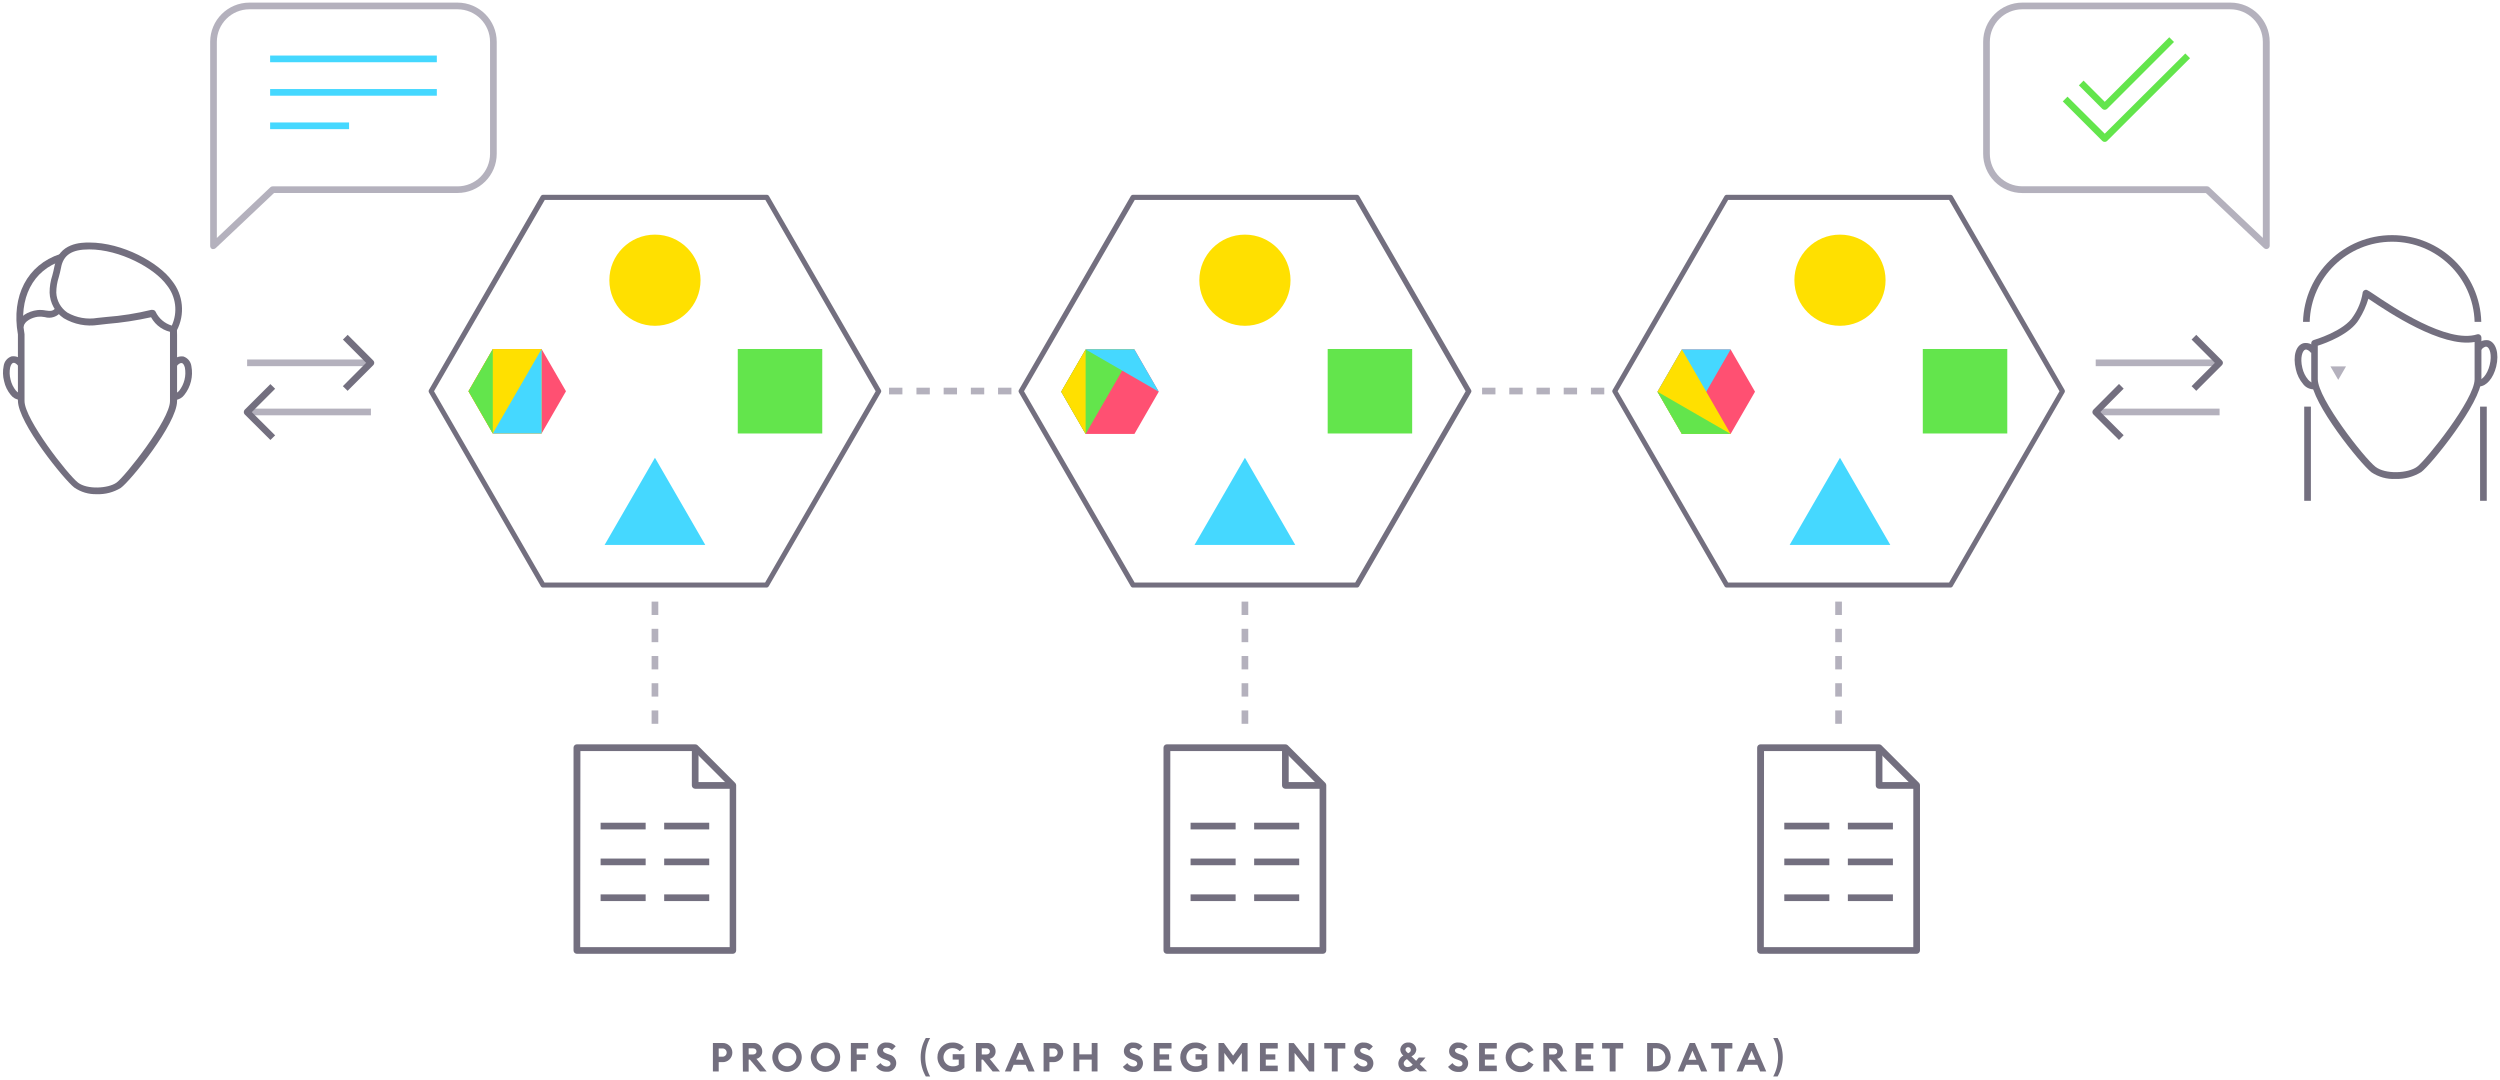 <?xml version="1.0" encoding="UTF-8"?>
<svg width="500px" height="216px" viewBox="0 0 500 216" version="1.1" xmlns="http://www.w3.org/2000/svg" xmlns:xlink="http://www.w3.org/1999/xlink">
    <!-- Generator: Sketch 53.2 (72643) - https://sketchapp.com -->
    <title>v  copy 6</title>
    <desc>Created with Sketch.</desc>
    <g id="v--copy-6" stroke="none" stroke-width="1" fill="none" fill-rule="evenodd">
        <path d="M146.471,210.508 C146.475,211.032 146.264,211.534 145.887,211.898 C145.511,212.262 145.002,212.455 144.479,212.433 L143.743,212.433 L143.743,214.291 L142.58,214.291 L142.58,208.596 L144.479,208.596 C144.999,208.574 145.507,208.766 145.883,209.127 C146.259,209.488 146.471,209.987 146.471,210.508 L146.471,210.508 Z M145.334,210.508 C145.335,210.28 145.24,210.061 145.072,209.906 C144.905,209.751 144.679,209.674 144.452,209.693 L143.743,209.693 L143.743,211.337 L144.452,211.337 C144.681,211.352 144.906,211.271 145.073,211.114 C145.24,210.957 145.335,210.737 145.334,210.508 L145.334,210.508 Z" id="Shape" fill="#736F7F" fill-rule="nonzero"></path>
        <path d="M148.529,208.596 L150.709,208.596 C151.168,208.57 151.617,208.737 151.947,209.057 C152.277,209.377 152.458,209.821 152.447,210.281 C152.469,210.992 151.979,211.616 151.283,211.765 L153.329,214.291 L151.992,214.291 L149.973,211.925 L149.733,211.925 L149.733,214.318 L148.583,214.318 L148.529,208.596 Z M150.561,210.896 C151.003,210.896 151.297,210.668 151.297,210.281 C151.297,209.893 151.003,209.666 150.561,209.666 L149.733,209.666 L149.733,210.896 L150.561,210.896 Z" id="Shape" fill="#736F7F" fill-rule="nonzero"></path>
        <path d="M157.406,214.385 C155.782,214.385 154.465,213.068 154.465,211.444 C154.465,209.819 155.782,208.503 157.406,208.503 C159.031,208.503 160.348,209.819 160.348,211.444 C160.348,213.068 159.031,214.385 157.406,214.385 Z M157.406,213.262 C158.146,213.284 158.825,212.855 159.124,212.177 C159.422,211.5 159.28,210.709 158.765,210.178 C158.249,209.647 157.463,209.482 156.777,209.76 C156.091,210.038 155.642,210.704 155.642,211.444 C155.635,211.919 155.816,212.377 156.147,212.718 C156.478,213.059 156.931,213.255 157.406,213.262 Z" id="Shape" fill="#736F7F" fill-rule="nonzero"></path>
        <path d="M165.094,214.385 C163.469,214.385 162.152,213.068 162.152,211.444 C162.152,209.819 163.469,208.503 165.094,208.503 C166.718,208.503 168.035,209.819 168.035,211.444 C168.038,212.225 167.73,212.975 167.177,213.528 C166.625,214.08 165.875,214.389 165.094,214.385 L165.094,214.385 Z M165.094,213.262 C165.832,213.278 166.508,212.846 166.802,212.168 C167.096,211.49 166.95,210.701 166.434,210.173 C165.917,209.645 165.132,209.482 164.447,209.761 C163.763,210.039 163.316,210.705 163.316,211.444 C163.308,212.435 164.102,213.247 165.094,213.262 Z" id="Shape" fill="#736F7F" fill-rule="nonzero"></path>
        <polygon id="Path" fill="#736F7F" fill-rule="nonzero" points="170.174 208.596 173.636 208.596 173.636 209.706 171.337 209.706 171.337 210.882 173.142 210.882 173.142 211.992 171.337 211.992 171.337 214.291 170.174 214.291"></polygon>
        <path d="M176.11,212.62 C176.384,213.034 176.843,213.289 177.34,213.302 C177.794,213.302 178.102,213.075 178.102,212.741 C178.102,212.406 177.874,212.193 177.313,212.005 L176.832,211.832 C175.922,211.511 175.428,210.989 175.428,210.214 C175.428,209.722 175.639,209.253 176.007,208.927 C176.374,208.6 176.864,208.445 177.353,208.503 C178.032,208.474 178.688,208.748 179.144,209.251 L178.382,210.04 C178.13,209.73 177.753,209.548 177.353,209.545 C176.965,209.545 176.604,209.719 176.604,210.053 C176.604,210.388 176.885,210.548 177.473,210.775 L177.941,210.936 C178.83,211.162 179.39,212.04 179.22,212.942 C179.05,213.843 178.21,214.457 177.299,214.345 C176.477,214.381 175.692,213.999 175.214,213.329 L176.11,212.62 Z" id="Path" fill="#736F7F" fill-rule="nonzero"></path>
        <path d="M185.16,215.294 C183.788,212.911 183.788,209.977 185.16,207.594 L186.029,207.594 C184.717,209.993 184.717,212.895 186.029,215.294 L185.16,215.294 Z" id="Path" fill="#736F7F" fill-rule="nonzero"></path>
        <path d="M190.575,214.385 C189.77,214.425 188.983,214.133 188.399,213.577 C187.816,213.021 187.486,212.25 187.487,211.444 C187.475,210.653 187.787,209.893 188.35,209.337 C188.913,208.782 189.678,208.481 190.468,208.503 C191.331,208.469 192.167,208.805 192.767,209.425 L191.952,210.227 C191.564,209.827 191.025,209.608 190.468,209.626 C189.818,209.642 189.227,210.004 188.917,210.575 C188.606,211.146 188.624,211.839 188.964,212.393 C189.303,212.948 189.912,213.279 190.561,213.262 C190.981,213.287 191.397,213.18 191.751,212.955 L191.751,211.925 L190.535,211.925 L190.535,210.842 L192.888,210.842 L192.888,213.516 C192.266,214.107 191.432,214.42 190.575,214.385 Z" id="Path" fill="#736F7F" fill-rule="nonzero"></path>
        <path d="M195.187,208.596 L197.366,208.596 C197.828,208.566 198.281,208.731 198.614,209.052 C198.947,209.373 199.13,209.819 199.118,210.281 C199.139,210.996 198.642,211.622 197.941,211.765 L199.987,214.291 L198.529,214.291 L196.591,211.925 L196.297,211.925 L196.297,214.318 L195.187,214.318 L195.187,208.596 Z M197.233,210.896 C197.66,210.896 197.968,210.668 197.968,210.281 C197.968,209.893 197.66,209.666 197.233,209.666 L196.35,209.666 L196.35,210.896 L197.233,210.896 Z" id="Shape" fill="#736F7F" fill-rule="nonzero"></path>
        <path d="M203.422,208.596 L204.465,208.596 L206.925,214.291 L205.709,214.291 L205.147,212.955 L202.727,212.955 L202.179,214.291 L200.976,214.291 L203.422,208.596 Z M204.759,211.965 L203.971,210.12 L203.209,211.925 L204.759,211.965 Z" id="Shape" fill="#736F7F" fill-rule="nonzero"></path>
        <path d="M212.647,210.508 C212.651,211.032 212.44,211.534 212.064,211.898 C211.687,212.262 211.178,212.455 210.655,212.433 L209.893,212.433 L209.893,214.291 L208.717,214.291 L208.717,208.596 L210.615,208.596 C211.143,208.563 211.66,208.75 212.045,209.112 C212.43,209.474 212.648,209.979 212.647,210.508 Z M211.524,210.508 C211.521,210.281 211.425,210.065 211.258,209.911 C211.091,209.757 210.868,209.678 210.642,209.693 L209.893,209.693 L209.893,211.337 L210.602,211.337 C210.837,211.364 211.073,211.288 211.249,211.13 C211.426,210.971 211.526,210.745 211.524,210.508 Z" id="Shape" fill="#736F7F" fill-rule="nonzero"></path>
        <polygon id="Path" fill="#736F7F" fill-rule="nonzero" points="214.706 208.596 215.869 208.596 215.869 210.869 218.342 210.869 218.342 208.596 219.505 208.596 219.505 214.291 218.342 214.291 218.342 211.925 215.869 211.925 215.869 214.251 214.706 214.251"></polygon>
        <path d="M225.455,212.62 C225.729,213.034 226.188,213.289 226.684,213.302 C227.152,213.302 227.447,213.075 227.447,212.741 C227.447,212.406 227.219,212.193 226.658,212.005 L226.176,211.832 C225.267,211.511 224.773,210.989 224.773,210.214 C224.773,209.722 224.984,209.253 225.352,208.927 C225.719,208.6 226.209,208.445 226.698,208.503 C227.383,208.484 228.041,208.773 228.489,209.291 L227.727,210.08 C227.478,209.773 227.106,209.592 226.711,209.586 C226.31,209.586 225.949,209.759 225.949,210.094 C225.949,210.428 226.23,210.588 226.832,210.816 L227.286,210.976 C228.175,211.202 228.735,212.08 228.565,212.982 C228.395,213.883 227.555,214.497 226.644,214.385 C225.825,214.424 225.043,214.04 224.572,213.369 L225.455,212.62 Z" id="Path" fill="#736F7F" fill-rule="nonzero"></path>
        <polygon id="Path" fill="#736F7F" fill-rule="nonzero" points="230.762 208.596 234.305 208.596 234.305 209.706 231.925 209.706 231.925 210.869 233.824 210.869 233.824 211.925 231.925 211.925 231.925 213.128 234.305 213.128 234.305 214.238 230.762 214.238"></polygon>
        <path d="M239.144,214.385 C238.339,214.425 237.553,214.133 236.969,213.577 C236.385,213.021 236.055,212.25 236.056,211.444 C236.045,210.653 236.357,209.893 236.919,209.337 C237.482,208.782 238.247,208.481 239.037,208.503 C239.9,208.469 240.737,208.805 241.337,209.425 L240.521,210.227 C240.134,209.827 239.595,209.608 239.037,209.626 C238.388,209.642 237.797,210.004 237.486,210.575 C237.176,211.146 237.194,211.839 237.533,212.393 C237.872,212.948 238.481,213.279 239.131,213.262 C239.55,213.287 239.967,213.18 240.321,212.955 L240.321,211.925 L239.104,211.925 L239.104,210.842 L241.457,210.842 L241.457,213.516 C240.836,214.107 240.001,214.42 239.144,214.385 Z" id="Path" fill="#736F7F" fill-rule="nonzero"></path>
        <polygon id="Path" fill="#736F7F" fill-rule="nonzero" points="244.866 210.588 244.866 214.291 243.703 214.291 243.703 208.596 244.759 208.596 246.618 211.136 248.463 208.596 249.519 208.596 249.519 214.291 248.369 214.291 248.369 210.588 246.618 212.981"></polygon>
        <polygon id="Path" fill="#736F7F" fill-rule="nonzero" points="251.992 208.596 255.548 208.596 255.548 209.706 253.155 209.706 253.155 210.869 255.067 210.869 255.067 211.925 253.155 211.925 253.155 213.128 255.548 213.128 255.548 214.238 251.992 214.238"></polygon>
        <polygon id="Path" fill="#736F7F" fill-rule="nonzero" points="261.845 214.291 258.917 210.588 258.917 214.305 257.754 214.305 257.754 208.61 258.757 208.61 261.684 212.326 261.684 208.61 262.848 208.61 262.848 214.305"></polygon>
        <polygon id="Path" fill="#736F7F" fill-rule="nonzero" points="266.364 209.706 264.853 209.706 264.853 208.596 269.064 208.596 269.064 209.706 267.54 209.706 267.54 214.291 266.364 214.291"></polygon>
        <path d="M271.471,212.62 C271.748,213.038 272.213,213.293 272.714,213.302 C273.168,213.302 273.476,213.075 273.476,212.741 C273.476,212.406 273.235,212.193 272.674,212.005 L272.193,211.832 C271.283,211.511 270.856,210.989 270.856,210.214 C270.856,209.722 271.067,209.253 271.434,208.927 C271.802,208.6 272.292,208.445 272.781,208.503 C273.466,208.484 274.123,208.773 274.572,209.291 L273.81,210.08 C273.561,209.773 273.189,209.592 272.794,209.586 C272.393,209.586 272.032,209.759 272.032,210.094 C272.032,210.428 272.313,210.588 272.914,210.816 L273.369,210.976 C274.258,211.202 274.818,212.08 274.648,212.982 C274.478,213.883 273.638,214.497 272.727,214.385 C271.908,214.424 271.126,214.04 270.655,213.369 L271.471,212.62 Z" id="Path" fill="#736F7F" fill-rule="nonzero"></path>
        <path d="M283.262,213.623 C282.822,214.102 282.201,214.374 281.551,214.372 C281.068,214.43 280.584,214.276 280.223,213.951 C279.861,213.625 279.658,213.16 279.666,212.674 C279.684,212.01 280.071,211.412 280.668,211.123 C280.31,210.826 280.088,210.397 280.053,209.933 C280.078,209.529 280.262,209.15 280.565,208.882 C280.869,208.614 281.267,208.477 281.671,208.503 C282.071,208.477 282.464,208.613 282.763,208.879 C283.062,209.145 283.241,209.52 283.262,209.92 C283.225,210.517 282.844,211.039 282.286,211.257 L283.222,212.166 L283.757,211.511 L285.094,211.511 L283.971,212.848 L285.428,214.265 L283.957,214.265 L283.262,213.623 Z M281.551,213.409 C281.934,213.392 282.295,213.224 282.553,212.941 L281.39,211.818 C280.896,212.112 280.735,212.433 280.735,212.701 C280.745,212.904 280.838,213.095 280.992,213.229 C281.146,213.362 281.348,213.428 281.551,213.409 Z M281.618,210.655 L281.618,210.655 C281.979,210.468 282.166,210.307 282.166,209.987 C282.173,209.844 282.121,209.704 282.023,209.601 C281.924,209.497 281.787,209.438 281.644,209.439 C281.503,209.427 281.363,209.476 281.259,209.572 C281.155,209.669 281.096,209.805 281.096,209.947 C281.11,210.214 281.324,210.388 281.618,210.655 Z" id="Shape" fill="#736F7F" fill-rule="nonzero"></path>
        <path d="M290.495,212.62 C290.772,213.038 291.237,213.293 291.738,213.302 C292.193,213.302 292.5,213.075 292.5,212.741 C292.5,212.406 292.259,212.193 291.698,212.005 L291.217,211.832 C290.307,211.511 289.813,210.989 289.813,210.214 C289.813,209.722 290.024,209.253 290.392,208.927 C290.759,208.6 291.249,208.445 291.738,208.503 C292.427,208.483 293.089,208.773 293.543,209.291 L292.767,210.08 C292.518,209.773 292.146,209.592 291.751,209.586 C291.364,209.586 290.989,209.759 290.989,210.094 C290.989,210.428 291.27,210.588 291.872,210.816 L292.326,210.976 C293.215,211.202 293.775,212.08 293.605,212.982 C293.436,213.883 292.595,214.497 291.684,214.385 C290.865,214.424 290.083,214.04 289.612,213.369 L290.495,212.62 Z" id="Path" fill="#736F7F" fill-rule="nonzero"></path>
        <polygon id="Path" fill="#736F7F" fill-rule="nonzero" points="295.816 208.596 299.358 208.596 299.358 209.706 296.979 209.706 296.979 210.869 298.877 210.869 298.877 211.925 296.979 211.925 296.979 213.128 299.358 213.128 299.358 214.238 295.816 214.238"></polygon>
        <path d="M304.037,208.503 C305.142,208.461 306.177,209.045 306.711,210.013 L305.709,210.575 C305.311,209.845 304.469,209.477 303.663,209.682 C302.857,209.887 302.293,210.612 302.293,211.444 C302.293,212.275 302.857,213.001 303.663,213.206 C304.469,213.411 305.311,213.043 305.709,212.313 L306.711,212.874 C306.028,214.147 304.528,214.742 303.157,214.285 C301.787,213.828 300.945,212.451 301.162,211.024 C301.38,209.596 302.593,208.531 304.037,208.503 L304.037,208.503 Z" id="Path" fill="#736F7F" fill-rule="nonzero"></path>
        <path d="M308.663,208.596 L310.856,208.596 C311.315,208.57 311.764,208.737 312.094,209.057 C312.424,209.377 312.606,209.821 312.594,210.281 C312.616,210.992 312.126,211.616 311.43,211.765 L313.476,214.291 L312.139,214.291 L310.16,211.925 L309.866,211.925 L309.866,214.318 L308.703,214.318 L308.663,208.596 Z M310.709,210.896 C311.15,210.896 311.444,210.668 311.444,210.281 C311.444,209.893 311.15,209.666 310.709,209.666 L309.826,209.666 L309.826,210.896 L310.709,210.896 Z" id="Shape" fill="#736F7F" fill-rule="nonzero"></path>
        <polygon id="Path" fill="#736F7F" fill-rule="nonzero" points="315.134 208.596 318.676 208.596 318.676 209.706 316.297 209.706 316.297 210.869 318.182 210.869 318.182 211.925 316.283 211.925 316.283 213.128 318.663 213.128 318.663 214.238 315.12 214.238"></polygon>
        <polygon id="Path" fill="#736F7F" fill-rule="nonzero" points="321.939 209.706 320.428 209.706 320.428 208.596 324.639 208.596 324.639 209.706 323.115 209.706 323.115 214.291 321.939 214.291"></polygon>
        <path d="M329.425,208.596 L331.297,208.596 C332.869,208.596 334.144,209.871 334.144,211.444 C334.144,213.017 332.869,214.291 331.297,214.291 L329.425,214.291 L329.425,208.596 Z M331.297,213.222 C332.279,213.222 333.075,212.426 333.075,211.444 C333.075,210.462 332.279,209.666 331.297,209.666 L330.588,209.666 L330.588,213.262 L331.297,213.222 Z" id="Shape" fill="#736F7F" fill-rule="nonzero"></path>
        <path d="M337.941,208.596 L338.984,208.596 L341.444,214.291 L340.227,214.291 L339.666,212.955 L337.246,212.955 L336.698,214.291 L335.561,214.291 L337.941,208.596 Z M339.278,211.965 L338.489,210.12 L337.701,211.965 L339.278,211.965 Z" id="Shape" fill="#736F7F" fill-rule="nonzero"></path>
        <polygon id="Path" fill="#736F7F" fill-rule="nonzero" points="343.783 209.706 342.246 209.706 342.246 208.596 346.471 208.596 346.471 209.706 344.92 209.706 344.92 214.291 343.757 214.291"></polygon>
        <path d="M349.759,208.596 L350.789,208.596 L353.249,214.291 L352.032,214.291 L351.471,212.955 L349.051,212.955 L348.503,214.291 L347.299,214.291 L349.759,208.596 Z M351.096,211.965 L350.307,210.12 L349.519,211.965 L351.096,211.965 Z" id="Shape" fill="#736F7F" fill-rule="nonzero"></path>
        <path d="M355.615,211.444 C355.614,210.099 355.278,208.776 354.639,207.594 L355.521,207.594 C356.894,209.977 356.894,212.911 355.521,215.294 L354.639,215.294 C355.278,214.111 355.614,212.788 355.615,211.444 Z" id="Path" fill="#736F7F" fill-rule="nonzero"></path>
        <rect id="Rectangle" fill="#45D8FF" fill-rule="nonzero" x="54.024" y="11.11" width="33.342" height="1.337"></rect>
        <rect id="Rectangle" fill="#45D8FF" fill-rule="nonzero" x="54.024" y="17.807" width="33.342" height="1.337"></rect>
        <rect id="Rectangle" fill="#45D8FF" fill-rule="nonzero" x="54.024" y="24.492" width="15.789" height="1.337"></rect>
        <path d="M42.701,49.813 C42.612,49.824 42.522,49.824 42.433,49.813 C42.191,49.703 42.035,49.463 42.032,49.198 L42.032,8.369 C42.039,4.038 45.549,0.529 49.88,0.521 L91.497,0.521 C95.831,0.521 99.345,4.035 99.345,8.369 L99.345,30.749 C99.345,35.083 95.831,38.596 91.497,38.596 L54.813,38.596 L43.155,49.612 C43.033,49.733 42.872,49.804 42.701,49.813 Z M49.88,1.858 C46.287,1.866 43.376,4.776 43.369,8.369 L43.369,47.594 L54.064,37.46 C54.185,37.34 54.348,37.272 54.519,37.273 L91.497,37.273 C93.226,37.273 94.884,36.585 96.106,35.361 C97.327,34.137 98.012,32.478 98.008,30.749 L98.008,8.369 C98.008,4.773 95.093,1.858 91.497,1.858 L49.88,1.858 Z" id="Shape" fill="#B4B1BD" fill-rule="nonzero"></path>
        <path d="M34.987,80.013 C34.845,80.033 34.701,80.033 34.559,80.013 L34.88,78.676 C35.12,78.676 35.495,78.543 35.842,78.142 C36.859,76.835 37.272,75.158 36.979,73.529 C36.845,73.008 36.618,72.66 36.364,72.607 C36.11,72.553 35.695,72.767 35.334,73.222 L34.291,72.366 C34.819,71.582 35.748,71.167 36.684,71.297 C37.536,71.579 38.153,72.32 38.275,73.209 C38.67,75.259 38.147,77.379 36.845,79.011 C36.398,79.596 35.721,79.961 34.987,80.013 Z" id="Path" fill="#736F7F" fill-rule="nonzero"></path>
        <path d="M4.011,79.987 C3.275,79.938 2.597,79.572 2.152,78.984 C1.491,78.187 1.032,77.242 0.816,76.23 C0.552,75.229 0.525,74.181 0.735,73.168 C0.86,72.284 1.477,71.547 2.326,71.27 C3.259,71.142 4.183,71.557 4.706,72.34 L3.676,73.195 C3.302,72.741 2.914,72.5 2.647,72.567 C2.38,72.634 2.166,72.981 2.032,73.489 C1.874,74.296 1.901,75.128 2.112,75.922 C2.293,76.72 2.654,77.466 3.168,78.102 C3.516,78.503 3.877,78.703 4.131,78.636 L4.452,79.973 C4.306,79.999 4.158,80.003 4.011,79.987 L4.011,79.987 Z" id="Path" fill="#736F7F" fill-rule="nonzero"></path>
        <path d="M4.719,65.334 L3.382,65.147 C3.623,63.316 5.668,62.233 7.473,62.019 C8.031,61.962 8.594,61.989 9.144,62.099 C10.094,62.233 10.602,62.299 11.19,61.497 L12.273,62.286 C11.525,63.336 10.192,63.793 8.957,63.422 C8.517,63.335 8.068,63.308 7.62,63.342 C6.337,63.503 4.866,64.251 4.719,65.334 Z" id="Path" fill="#736F7F" fill-rule="nonzero"></path>
        <path d="M34.759,66.497 C32.835,66.291 31.135,65.151 30.214,63.449 C27.311,64.095 24.367,64.542 21.404,64.786 L19.652,64.987 C17.268,65.35 14.83,64.878 12.754,63.65 C11.043,62.502 9.988,60.602 9.92,58.543 C9.912,57.362 10.097,56.188 10.468,55.067 C10.615,54.492 10.775,53.917 10.869,53.342 L10.869,53.342 C11.725,48.503 16.337,48.503 17.848,48.503 C24.532,48.503 31.751,52.513 34.412,56.176 C36.667,59.002 37.039,62.894 35.361,66.096 C35.256,66.336 35.021,66.493 34.759,66.497 L34.759,66.497 Z M30.521,61.979 C30.767,61.975 30.994,62.109 31.11,62.326 C31.745,63.678 32.927,64.694 34.358,65.12 C35.595,62.436 35.195,59.283 33.329,56.992 C30.909,53.636 23.971,49.88 17.848,49.88 C14.345,49.88 12.647,50.989 12.193,53.61 C12.086,54.225 11.912,54.84 11.751,55.441 C11.43,56.435 11.263,57.472 11.257,58.516 C11.32,60.132 12.149,61.621 13.489,62.527 C15.304,63.559 17.42,63.932 19.479,63.583 L21.257,63.396 C24.299,63.168 27.317,62.69 30.281,61.965 C30.343,61.962 30.406,61.966 30.468,61.979 L30.521,61.979 Z" id="Shape" fill="#736F7F" fill-rule="nonzero"></path>
        <path d="M19.358,98.837 C17.748,98.888 16.163,98.42 14.84,97.5 C12.821,95.936 3.583,84.559 3.583,80.12 L3.583,66.885 C2.219,59.184 5.455,52.955 12.032,50.802 L12.447,52.139 C6.551,54.011 3.663,59.666 4.906,66.845 L4.906,80.214 C4.906,83.824 13.543,94.92 15.602,96.524 C17.433,97.941 21.631,97.714 23.302,96.524 C24.973,95.334 33.997,83.971 33.997,80.227 L33.997,66.992 C33.997,66.497 33.997,65.989 33.997,65.508 L35.334,65.374 C35.388,65.912 35.415,66.452 35.414,66.992 L35.414,80.214 C35.414,84.733 26.056,96.257 24.144,97.594 C22.705,98.467 21.041,98.899 19.358,98.837 Z" id="Path" fill="#736F7F" fill-rule="nonzero"></path>
        <polygon id="Path" fill="#B4B1BD" fill-rule="nonzero" points="467.647 75.976 469.211 73.275 466.083 73.275"></polygon>
        <path d="M496.257,64.372 L494.92,64.372 C494.666,55.447 487.357,48.344 478.429,48.344 C469.501,48.344 462.193,55.447 461.939,64.372 L460.602,64.372 C460.866,54.716 468.77,47.026 478.429,47.026 C488.089,47.026 495.992,54.716 496.257,64.372 L496.257,64.372 Z" id="Path" fill="#736F7F" fill-rule="nonzero"></path>
        <path d="M495.829,77.286 C495.687,77.3 495.543,77.3 495.401,77.286 L495.709,75.949 C496.31,76.083 497.447,75 497.941,72.995 C498.436,70.989 497.941,69.492 497.326,69.345 C497.019,69.265 496.578,69.532 496.176,70.027 L495.134,69.184 C495.682,68.352 496.66,67.91 497.647,68.048 C499.198,68.422 499.88,70.722 499.238,73.316 C498.663,75.668 497.246,77.286 495.829,77.286 Z" id="Path" fill="#736F7F" fill-rule="nonzero"></path>
        <path d="M462.567,77.861 C461.794,77.808 461.082,77.423 460.615,76.805 C459.902,75.961 459.407,74.956 459.171,73.877 C458.529,71.203 459.171,68.997 460.762,68.623 C461.746,68.476 462.725,68.921 463.262,69.759 L462.233,70.602 C461.832,70.107 461.39,69.84 461.07,69.92 C460.495,70.067 459.973,71.551 460.468,73.57 C460.658,74.434 461.052,75.241 461.618,75.922 C462.005,76.364 462.406,76.578 462.687,76.511 L463.008,77.848 C462.862,77.872 462.714,77.876 462.567,77.861 L462.567,77.861 Z" id="Path" fill="#736F7F" fill-rule="nonzero"></path>
        <path d="M479.091,95.789 C477.384,95.873 475.696,95.404 474.278,94.452 C472.112,92.781 462.246,80.615 462.246,75.882 L462.246,68.65 C462.248,68.349 462.45,68.086 462.741,68.008 C462.741,68.008 468.917,66.217 470.682,63.209 C471.614,61.839 472.239,60.284 472.513,58.65 C472.516,58.399 472.654,58.169 472.874,58.048 C473.275,57.848 473.329,57.888 474.773,58.85 C478.422,61.31 489.479,68.77 495.414,66.872 C495.614,66.807 495.833,66.842 496.003,66.965 C496.176,67.094 496.28,67.297 496.283,67.513 L496.283,75.816 C496.283,80.521 486.203,92.981 484.251,94.412 C482.703,95.367 480.909,95.845 479.091,95.789 Z M463.556,69.144 L463.556,75.829 C463.556,79.706 472.834,91.604 475.094,93.356 C477.072,94.893 481.591,94.693 483.409,93.356 C485.227,92.019 494.92,79.893 494.92,75.856 L494.92,68.396 C488.316,69.586 477.62,62.393 473.997,59.96 L473.676,59.746 C473.245,61.202 472.615,62.592 471.805,63.877 C470.067,66.845 465.147,68.636 463.556,69.144 Z" id="Shape" fill="#736F7F" fill-rule="nonzero"></path>
        <rect id="Rectangle" fill="#736F7F" fill-rule="nonzero" x="460.842" y="81.324" width="1.337" height="18.837"></rect>
        <rect id="Rectangle" fill="#736F7F" fill-rule="nonzero" x="496.016" y="81.324" width="1.337" height="18.837"></rect>
        <path d="M453.275,49.813 C453.102,49.811 452.935,49.744 452.807,49.626 L441.176,38.61 L404.479,38.61 C402.395,38.61 400.397,37.781 398.925,36.306 C397.453,34.832 396.627,32.832 396.631,30.749 L396.631,8.369 C396.631,4.035 400.145,0.521 404.479,0.521 L446.096,0.521 C450.427,0.529 453.936,4.038 453.944,8.369 L453.944,49.144 C453.943,49.414 453.779,49.657 453.529,49.759 C453.448,49.79 453.362,49.808 453.275,49.813 L453.275,49.813 Z M404.479,1.858 C400.883,1.858 397.968,4.773 397.968,8.369 L397.968,30.749 C397.968,34.344 400.883,37.259 404.479,37.259 L441.417,37.259 C441.587,37.259 441.751,37.326 441.872,37.447 L452.567,47.58 L452.567,8.369 C452.559,4.776 449.649,1.866 446.056,1.858 L404.479,1.858 Z" id="Shape" fill="#B4B1BD" fill-rule="nonzero"></path>
        <path d="M420.949,21.965 C420.771,21.964 420.6,21.898 420.468,21.778 L415.775,17.072 L416.711,16.123 L420.949,20.361 L433.85,7.447 L434.799,8.396 L421.43,21.765 C421.302,21.891 421.13,21.963 420.949,21.965 L420.949,21.965 Z" id="Path" fill="#63E54C" fill-rule="nonzero"></path>
        <path d="M420.949,28.382 C420.77,28.387 420.597,28.32 420.468,28.195 L412.553,20.281 L413.503,19.332 L420.949,26.738 L437.059,10.695 L438.008,11.644 L421.417,28.195 C421.294,28.32 421.124,28.388 420.949,28.382 L420.949,28.382 Z" id="Path" fill="#63E54C" fill-rule="nonzero"></path>
        <path d="M271.39,117.513 L226.604,117.513 C226.422,117.517 226.252,117.419 226.163,117.259 L203.783,78.489 C203.69,78.333 203.69,78.138 203.783,77.981 L226.163,39.211 C226.258,39.058 226.424,38.962 226.604,38.957 L271.39,38.957 C271.571,38.962 271.737,39.058 271.832,39.211 L294.211,77.981 C294.305,78.138 294.305,78.333 294.211,78.489 L271.832,117.259 C271.743,117.419 271.573,117.517 271.39,117.513 Z M226.925,116.511 L271.043,116.511 L293.128,78.249 L271.07,39.987 L226.952,39.987 L204.799,78.249 L226.925,116.511 Z" id="Shape" fill="#736F7F" fill-rule="nonzero"></path>
        <polygon id="Path" fill="#45D8FF" fill-rule="nonzero" points="248.984 91.551 259.051 108.984 238.904 108.984"></polygon>
        <circle id="Oval" fill="#FFE000" fill-rule="nonzero" cx="248.984" cy="56.043" r="9.118"></circle>
        <rect id="Rectangle" fill="#63E54C" fill-rule="nonzero" x="265.535" y="69.799" width="16.898" height="16.898"></rect>
        <polygon id="Path" fill="#FF5072" fill-rule="nonzero" points="226.885 86.791 217.126 86.791 212.246 78.342 217.126 69.893 226.885 69.893 231.751 78.342"></polygon>
        <polygon id="Path" fill="#63E54C" fill-rule="nonzero" points="217.126 86.791 212.246 78.342 217.126 69.893 226.885 69.893"></polygon>
        <polygon id="Path" fill="#FFE000" fill-rule="nonzero" points="217.126 69.893 212.246 78.342 217.126 86.791"></polygon>
        <polygon id="Path" fill="#45D8FF" fill-rule="nonzero" points="217.126 69.893 226.885 69.893 231.751 78.342"></polygon>
        <polygon id="Path" fill="#FF5072" fill-rule="nonzero" points="108.316 69.813 98.556 69.813 93.69 78.249 98.556 86.698 108.316 86.698 113.195 78.249"></polygon>
        <polygon id="Path" fill="#FFE000" fill-rule="nonzero" points="108.316 69.813 98.556 69.813 93.69 78.249 98.556 86.698 108.316 86.698"></polygon>
        <polygon id="Path" fill="#63E54C" fill-rule="nonzero" points="98.556 86.698 93.69 78.249 98.556 69.813"></polygon>
        <polygon id="Path" fill="#45D8FF" fill-rule="nonzero" points="108.316 69.813 98.556 86.698 108.316 86.698"></polygon>
        <path d="M153.369,117.513 L108.61,117.513 C108.428,117.511 108.261,117.415 108.168,117.259 L85.789,78.489 C85.708,78.33 85.708,78.141 85.789,77.981 L108.168,39.211 C108.265,39.059 108.43,38.964 108.61,38.957 L153.369,38.957 C153.546,38.961 153.708,39.058 153.797,39.211 L176.176,77.981 C176.27,78.138 176.27,78.333 176.176,78.489 L153.743,117.259 C153.669,117.401 153.528,117.496 153.369,117.513 Z M108.904,116.511 L153.021,116.511 L175.134,78.249 L153.075,39.987 L108.957,39.987 L86.805,78.249 L108.904,116.511 Z" id="Shape" fill="#736F7F" fill-rule="nonzero"></path>
        <polygon id="Path" fill="#45D8FF" fill-rule="nonzero" points="130.989 91.551 141.056 108.984 120.922 108.984"></polygon>
        <circle id="Oval" fill="#FFE000" fill-rule="nonzero" cx="130.989" cy="56.043" r="9.118"></circle>
        <rect id="Rectangle" fill="#63E54C" fill-rule="nonzero" x="147.553" y="69.799" width="16.898" height="16.898"></rect>
        <rect id="Rectangle" fill="#B4B1BD" fill-rule="nonzero" x="49.425" y="71.898" width="24.131" height="1.337"></rect>
        <path d="M69.519,78.168 L68.57,77.233 L73.222,72.567 L68.583,67.914 L69.532,66.965 L74.652,72.099 C74.782,72.22 74.855,72.39 74.855,72.567 C74.855,72.744 74.782,72.913 74.652,73.035 L69.519,78.168 Z" id="Path" fill="#736F7F" fill-rule="nonzero"></path>
        <rect id="Rectangle" fill="#B4B1BD" fill-rule="nonzero" x="50.053" y="81.725" width="24.131" height="1.337"></rect>
        <path d="M54.078,87.995 L48.944,82.888 C48.823,82.762 48.756,82.594 48.757,82.42 C48.755,82.241 48.822,82.069 48.944,81.939 L54.078,76.818 L55.027,77.754 L50.361,82.42 L55.027,87.072 L54.078,87.995 Z" id="Path" fill="#736F7F" fill-rule="nonzero"></path>
        <path d="M390.094,117.513 L345.334,117.513 C345.156,117.512 344.993,117.415 344.906,117.259 L322.527,78.489 C322.433,78.333 322.433,78.138 322.527,77.981 L344.906,39.211 C344.997,39.06 345.158,38.964 345.334,38.957 L390.094,38.957 C390.274,38.962 390.44,39.058 390.535,39.211 L412.914,77.981 C412.995,78.141 412.995,78.33 412.914,78.489 L390.535,117.259 C390.446,117.419 390.276,117.517 390.094,117.513 Z M345.628,116.511 L389.813,116.511 L411.898,78.249 L389.813,39.987 L345.628,39.987 L323.529,78.249 L345.628,116.511 Z" id="Shape" fill="#736F7F" fill-rule="nonzero"></path>
        <polygon id="Path" fill="#45D8FF" fill-rule="nonzero" points="367.995 91.551 378.061 108.984 357.928 108.984"></polygon>
        <circle id="Oval" fill="#FFE000" fill-rule="nonzero" cx="367.995" cy="56.043" r="9.118"></circle>
        <rect id="Rectangle" fill="#63E54C" fill-rule="nonzero" x="384.559" y="69.799" width="16.898" height="16.898"></rect>
        <polygon id="Path" fill="#FF5072" fill-rule="nonzero" points="346.123 86.791 336.377 86.791 331.497 78.342 336.377 69.893 346.123 69.893 351.003 78.342"></polygon>
        <polygon id="Path" fill="#45D8FF" fill-rule="nonzero" points="336.377 86.791 331.497 78.342 336.377 69.893 346.123 69.893"></polygon>
        <polygon id="Path" fill="#FFE000" fill-rule="nonzero" points="346.123 86.791 336.377 86.791 331.497 78.342 336.377 69.893"></polygon>
        <polygon id="Path" fill="#63E54C" fill-rule="nonzero" points="346.123 86.791 336.377 86.791 331.497 78.342"></polygon>
        <rect id="Rectangle" fill="#B4B1BD" fill-rule="nonzero" x="419.144" y="71.898" width="24.131" height="1.337"></rect>
        <path d="M439.251,78.168 L438.316,77.233 L442.968,72.567 L438.316,67.914 L439.251,66.965 L444.385,72.099 C444.514,72.22 444.588,72.39 444.588,72.567 C444.588,72.744 444.514,72.913 444.385,73.035 L439.251,78.168 Z" id="Path" fill="#736F7F" fill-rule="nonzero"></path>
        <rect id="Rectangle" fill="#B4B1BD" fill-rule="nonzero" x="419.786" y="81.725" width="24.131" height="1.337"></rect>
        <path d="M423.797,87.995 L418.676,82.888 C418.547,82.767 418.474,82.597 418.476,82.42 C418.473,82.239 418.546,82.064 418.676,81.939 L423.797,76.791 L424.733,77.727 L420.08,82.393 L424.733,87.045 L423.797,87.995 Z" id="Path" fill="#736F7F" fill-rule="nonzero"></path>
        <rect id="Rectangle" fill="#736F7F" fill-rule="nonzero" x="120.12" y="178.877" width="9.011" height="1.337"></rect>
        <rect id="Rectangle" fill="#736F7F" fill-rule="nonzero" x="132.834" y="178.877" width="9.011" height="1.337"></rect>
        <rect id="Rectangle" fill="#736F7F" fill-rule="nonzero" x="120.12" y="171.711" width="9.011" height="1.337"></rect>
        <rect id="Rectangle" fill="#736F7F" fill-rule="nonzero" x="132.834" y="171.711" width="9.011" height="1.337"></rect>
        <rect id="Rectangle" fill="#736F7F" fill-rule="nonzero" x="120.12" y="164.545" width="9.011" height="1.337"></rect>
        <rect id="Rectangle" fill="#736F7F" fill-rule="nonzero" x="132.834" y="164.545" width="9.011" height="1.337"></rect>
        <path d="M146.604,190.762 L115.374,190.762 C115.005,190.762 114.706,190.463 114.706,190.094 L114.706,149.532 C114.706,149.163 115.005,148.864 115.374,148.864 L139.037,148.864 C139.216,148.862 139.388,148.929 139.519,149.051 L147.032,156.578 C147.162,156.698 147.235,156.868 147.233,157.045 L147.233,190.094 C147.233,190.448 146.958,190.741 146.604,190.762 Z M116.043,189.425 L145.936,189.425 L145.936,157.34 L138.81,150.214 L116.083,150.214 L116.043,189.425 Z" id="Shape" fill="#736F7F" fill-rule="nonzero"></path>
        <path d="M146.604,157.754 L139.037,157.754 C138.668,157.754 138.369,157.455 138.369,157.086 L138.369,149.572 L139.706,149.572 L139.706,156.417 L146.564,156.417 L146.604,157.754 Z" id="Path" fill="#736F7F" fill-rule="nonzero"></path>
        <rect id="Rectangle" fill="#736F7F" fill-rule="nonzero" x="238.115" y="178.877" width="9.011" height="1.337"></rect>
        <rect id="Rectangle" fill="#736F7F" fill-rule="nonzero" x="250.829" y="178.877" width="9.011" height="1.337"></rect>
        <rect id="Rectangle" fill="#736F7F" fill-rule="nonzero" x="238.115" y="171.711" width="9.011" height="1.337"></rect>
        <rect id="Rectangle" fill="#736F7F" fill-rule="nonzero" x="250.829" y="171.711" width="9.011" height="1.337"></rect>
        <rect id="Rectangle" fill="#736F7F" fill-rule="nonzero" x="238.115" y="164.545" width="9.011" height="1.337"></rect>
        <rect id="Rectangle" fill="#736F7F" fill-rule="nonzero" x="250.829" y="164.545" width="9.011" height="1.337"></rect>
        <path d="M264.586,190.762 L233.369,190.762 C233,190.762 232.701,190.463 232.701,190.094 L232.701,149.532 C232.701,149.163 233,148.864 233.369,148.864 L257.072,148.864 C257.25,148.865 257.422,148.931 257.553,149.051 L265.067,156.578 C265.188,156.703 265.255,156.871 265.254,157.045 L265.254,190.094 C265.254,190.463 264.955,190.762 264.586,190.762 Z M234.037,189.425 L263.917,189.425 L263.917,157.34 L256.791,150.214 L234.064,150.214 L234.037,189.425 Z" id="Shape" fill="#736F7F" fill-rule="nonzero"></path>
        <path d="M264.586,157.754 L257.072,157.754 C256.703,157.754 256.404,157.455 256.404,157.086 L256.404,149.572 L257.741,149.572 L257.741,156.417 L264.586,156.417 L264.586,157.754 Z" id="Path" fill="#736F7F" fill-rule="nonzero"></path>
        <rect id="Rectangle" fill="#736F7F" fill-rule="nonzero" x="356.858" y="178.877" width="9.011" height="1.337"></rect>
        <rect id="Rectangle" fill="#736F7F" fill-rule="nonzero" x="369.572" y="178.877" width="9.011" height="1.337"></rect>
        <rect id="Rectangle" fill="#736F7F" fill-rule="nonzero" x="356.858" y="171.711" width="9.011" height="1.337"></rect>
        <rect id="Rectangle" fill="#736F7F" fill-rule="nonzero" x="369.572" y="171.711" width="9.011" height="1.337"></rect>
        <rect id="Rectangle" fill="#736F7F" fill-rule="nonzero" x="356.858" y="164.545" width="9.011" height="1.337"></rect>
        <rect id="Rectangle" fill="#736F7F" fill-rule="nonzero" x="369.572" y="164.545" width="9.011" height="1.337"></rect>
        <path d="M383.329,190.762 L352.099,190.762 C351.73,190.762 351.43,190.463 351.43,190.094 L351.43,149.532 C351.43,149.163 351.73,148.864 352.099,148.864 L375.816,148.864 C375.99,148.863 376.158,148.93 376.283,149.051 L383.81,156.578 C383.931,156.703 383.998,156.871 383.997,157.045 L383.997,190.094 C383.997,190.271 383.927,190.441 383.802,190.566 C383.676,190.692 383.506,190.762 383.329,190.762 Z M352.767,189.425 L382.66,189.425 L382.66,157.34 L375.535,150.214 L352.807,150.214 L352.767,189.425 Z" id="Shape" fill="#736F7F" fill-rule="nonzero"></path>
        <path d="M383.329,157.754 L375.816,157.754 C375.446,157.754 375.147,157.455 375.147,157.086 L375.147,149.572 L376.484,149.572 L376.484,156.417 L383.329,156.417 L383.329,157.754 Z" id="Path" fill="#736F7F" fill-rule="nonzero"></path>
        <path d="M202.286,78.877 L199.612,78.877 L199.612,77.54 L202.286,77.54 L202.286,78.877 Z M196.845,78.877 L194.171,78.877 L194.171,77.54 L196.845,77.54 L196.845,78.877 Z M191.404,78.877 L188.73,78.877 L188.73,77.54 L191.404,77.54 L191.404,78.877 Z M185.963,78.877 L183.289,78.877 L183.289,77.54 L185.963,77.54 L185.963,78.877 Z M180.481,78.877 L177.807,78.877 L177.807,77.54 L180.481,77.54 L180.481,78.877 Z" id="Shape" fill="#B4B1BD" fill-rule="nonzero"></path>
        <path d="M131.658,144.759 L130.321,144.759 L130.321,142.086 L131.658,142.086 L131.658,144.759 Z M131.658,139.318 L130.321,139.318 L130.321,136.644 L131.658,136.644 L131.658,139.318 Z M131.658,133.877 L130.321,133.877 L130.321,131.203 L131.658,131.203 L131.658,133.877 Z M131.658,128.436 L130.321,128.436 L130.321,125.762 L131.658,125.762 L131.658,128.436 Z M131.658,122.995 L130.321,122.995 L130.321,120.321 L131.658,120.321 L131.658,122.995 Z" id="Shape" fill="#B4B1BD" fill-rule="nonzero"></path>
        <path d="M249.652,144.759 L248.316,144.759 L248.316,142.086 L249.652,142.086 L249.652,144.759 Z M249.652,139.318 L248.316,139.318 L248.316,136.644 L249.652,136.644 L249.652,139.318 Z M249.652,133.877 L248.316,133.877 L248.316,131.203 L249.652,131.203 L249.652,133.877 Z M249.652,128.436 L248.316,128.436 L248.316,125.762 L249.652,125.762 L249.652,128.436 Z M249.652,122.995 L248.316,122.995 L248.316,120.321 L249.652,120.321 L249.652,122.995 Z" id="Shape" fill="#B4B1BD" fill-rule="nonzero"></path>
        <path d="M368.382,144.759 L367.045,144.759 L367.045,142.086 L368.382,142.086 L368.382,144.759 Z M368.382,139.318 L367.045,139.318 L367.045,136.644 L368.382,136.644 L368.382,139.318 Z M368.382,133.877 L367.045,133.877 L367.045,131.203 L368.382,131.203 L368.382,133.877 Z M368.382,128.436 L367.045,128.436 L367.045,125.762 L368.382,125.762 L368.382,128.436 Z M368.382,122.995 L367.045,122.995 L367.045,120.321 L368.382,120.321 L368.382,122.995 Z" id="Shape" fill="#B4B1BD" fill-rule="nonzero"></path>
        <path d="M320.856,78.877 L318.182,78.877 L318.182,77.54 L320.856,77.54 L320.856,78.877 Z M315.414,78.877 L312.741,78.877 L312.741,77.54 L315.414,77.54 L315.414,78.877 Z M309.973,78.877 L307.299,78.877 L307.299,77.54 L309.973,77.54 L309.973,78.877 Z M304.532,78.877 L301.858,78.877 L301.858,77.54 L304.532,77.54 L304.532,78.877 Z M299.091,78.877 L296.417,78.877 L296.417,77.54 L299.091,77.54 L299.091,78.877 Z" id="Shape" fill="#B4B1BD" fill-rule="nonzero"></path>
    </g>
</svg>